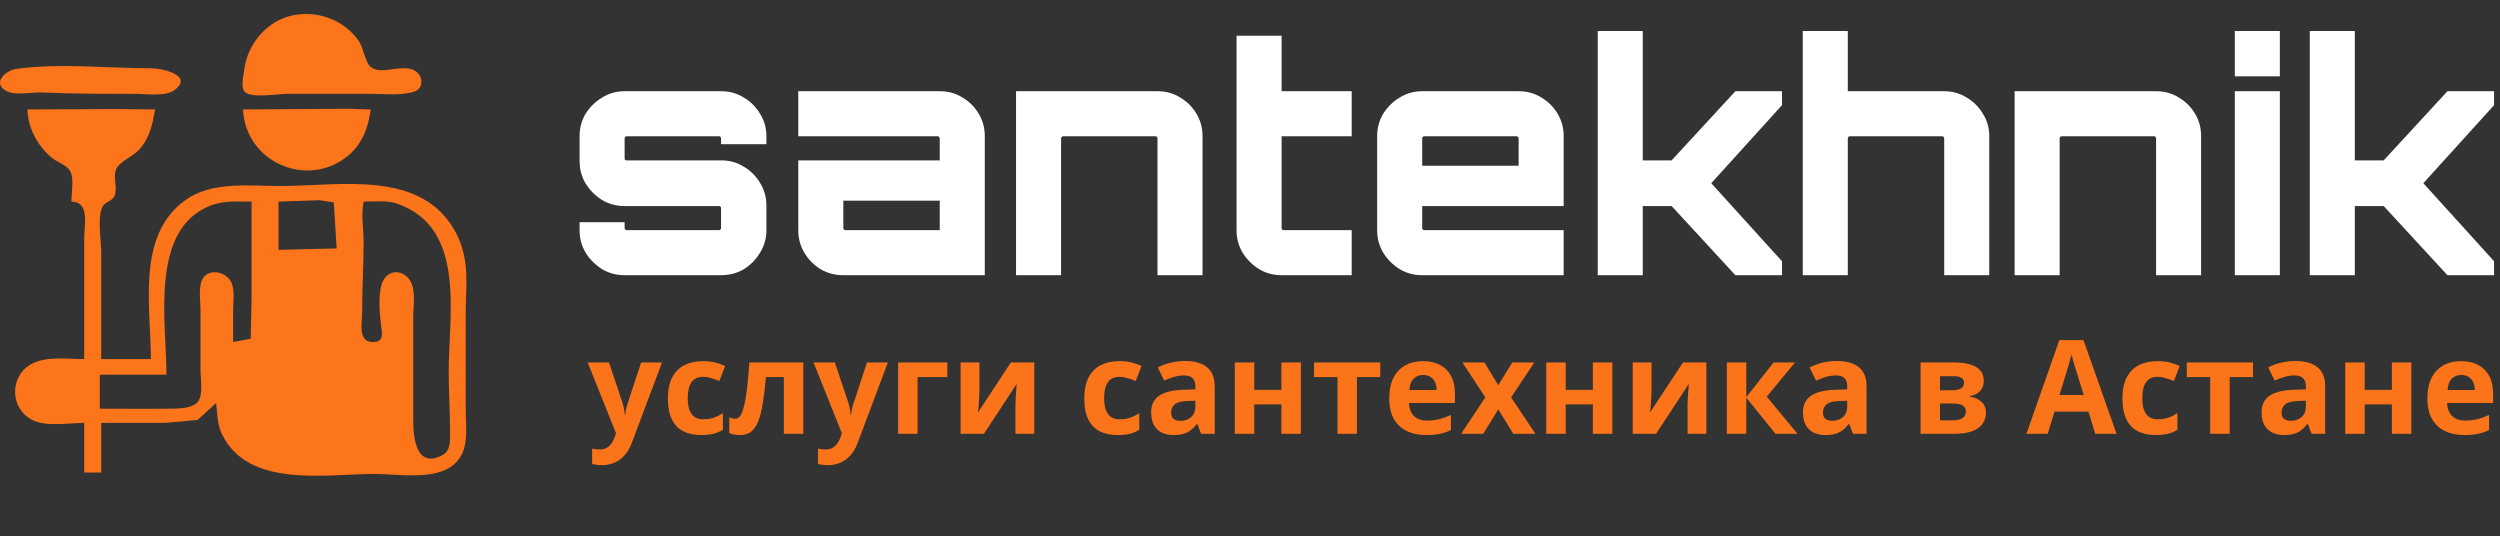 <?xml version="1.0" encoding="UTF-8"?> <svg xmlns="http://www.w3.org/2000/svg" width="536" height="115" viewBox="0 0 536 115" fill="none"><rect x="0" y="0" width="536" height="115" fill="#333333" stroke="none"/><path d="M133.852 59C132.129 59 130.543 58.569 129.092 57.708C127.641 56.801 126.463 55.623 125.556 54.172C124.695 52.721 124.264 51.135 124.264 49.412V47.644H133.92V48.936C133.92 49.027 133.965 49.117 134.056 49.208C134.147 49.299 134.237 49.344 134.328 49.344H154.184C154.275 49.344 154.365 49.299 154.456 49.208C154.547 49.117 154.592 49.027 154.592 48.936V44.516C154.592 44.425 154.547 44.357 154.456 44.312C154.365 44.221 154.275 44.176 154.184 44.176H133.852C132.129 44.176 130.543 43.745 129.092 42.884C127.641 41.977 126.463 40.799 125.556 39.348C124.695 37.897 124.264 36.288 124.264 34.52V29.148C124.264 27.425 124.695 25.839 125.556 24.388C126.463 22.937 127.641 21.781 129.092 20.92C130.543 20.013 132.129 19.56 133.852 19.56H154.66C156.428 19.56 158.037 20.013 159.488 20.92C160.939 21.781 162.095 22.937 162.956 24.388C163.863 25.839 164.316 27.425 164.316 29.148V30.916H154.592V29.624C154.592 29.533 154.547 29.443 154.456 29.352C154.365 29.261 154.275 29.216 154.184 29.216H134.328C134.237 29.216 134.147 29.261 134.056 29.352C133.965 29.443 133.92 29.533 133.92 29.624V34.044C133.92 34.135 133.965 34.225 134.056 34.316C134.147 34.361 134.237 34.384 134.328 34.384H154.66C156.428 34.384 158.037 34.837 159.488 35.744C160.939 36.605 162.095 37.761 162.956 39.212C163.863 40.663 164.316 42.272 164.316 44.04V49.412C164.316 51.135 163.863 52.721 162.956 54.172C162.095 55.623 160.939 56.801 159.488 57.708C158.037 58.569 156.428 59 154.66 59H133.852ZM180.741 59C179.019 59 177.409 58.569 175.913 57.708C174.463 56.801 173.307 55.623 172.445 54.172C171.584 52.721 171.153 51.135 171.153 49.412V34.384H201.481V29.624C201.481 29.533 201.436 29.443 201.345 29.352C201.255 29.261 201.164 29.216 201.073 29.216H171.153V19.56H201.549C203.317 19.56 204.927 20.013 206.377 20.92C207.828 21.781 208.984 22.937 209.845 24.388C210.707 25.839 211.137 27.425 211.137 29.148V59H180.741ZM181.217 49.344H201.481V43.02H180.809V48.936C180.809 49.027 180.855 49.117 180.945 49.208C181.036 49.299 181.127 49.344 181.217 49.344ZM217.84 59V19.56H248.236C250.004 19.56 251.613 20.013 253.064 20.92C254.515 21.781 255.671 22.937 256.532 24.388C257.393 25.839 257.824 27.425 257.824 29.148V59H248.168V29.624C248.168 29.533 248.123 29.443 248.032 29.352C247.987 29.261 247.896 29.216 247.76 29.216H227.904C227.813 29.216 227.723 29.261 227.632 29.352C227.541 29.443 227.496 29.533 227.496 29.624V59H217.84ZM274.776 59C273.008 59 271.398 58.569 269.948 57.708C268.497 56.801 267.318 55.623 266.412 54.172C265.55 52.721 265.12 51.135 265.12 49.412V7.66H274.776V19.56H289.804V29.216H274.776V48.936C274.776 49.027 274.821 49.117 274.912 49.208C275.002 49.299 275.093 49.344 275.184 49.344H289.804V59H274.776ZM304.853 59C303.13 59 301.544 58.569 300.093 57.708C298.642 56.801 297.464 55.623 296.557 54.172C295.696 52.721 295.265 51.135 295.265 49.412V29.148C295.265 27.425 295.696 25.839 296.557 24.388C297.464 22.937 298.642 21.781 300.093 20.92C301.544 20.013 303.13 19.56 304.853 19.56H325.661C327.429 19.56 329.038 20.013 330.489 20.92C331.94 21.781 333.096 22.937 333.957 24.388C334.818 25.839 335.249 27.425 335.249 29.148V44.176H304.921V48.936C304.921 49.027 304.966 49.117 305.057 49.208C305.148 49.299 305.238 49.344 305.329 49.344H335.249V59H304.853ZM304.921 35.54H325.593V29.624C325.593 29.533 325.548 29.443 325.457 29.352C325.366 29.261 325.276 29.216 325.185 29.216H305.329C305.238 29.216 305.148 29.261 305.057 29.352C304.966 29.443 304.921 29.533 304.921 29.624V35.54ZM342.551 59V6.64H352.207V34.384H358.395L372.063 19.56H382.059V22.552L366.895 39.28L382.059 56.008V59H372.063L358.395 44.176H352.207V59H342.551ZM386.512 59V6.64H396.168V19.56H416.908C418.631 19.56 420.217 20.013 421.668 20.92C423.119 21.781 424.275 22.937 425.136 24.388C426.043 25.839 426.496 27.425 426.496 29.148V59H416.84V29.624C416.84 29.533 416.795 29.443 416.704 29.352C416.659 29.261 416.568 29.216 416.432 29.216H396.576C396.485 29.216 396.395 29.261 396.304 29.352C396.213 29.443 396.168 29.533 396.168 29.624V59H386.512ZM431.934 59V19.56H462.33C464.098 19.56 465.707 20.013 467.158 20.92C468.608 21.781 469.764 22.937 470.626 24.388C471.487 25.839 471.918 27.425 471.918 29.148V59H462.262V29.624C462.262 29.533 462.216 29.443 462.126 29.352C462.08 29.261 461.99 29.216 461.854 29.216H441.998C441.907 29.216 441.816 29.261 441.726 29.352C441.635 29.443 441.59 29.533 441.59 29.624V59H431.934ZM479.145 59V19.56H488.801V59H479.145ZM479.145 16.364V6.64H488.801V16.364H479.145ZM495.219 59V6.64H504.875V34.384H511.063L524.731 19.56H534.727V22.552L519.563 39.28L534.727 56.008V59H524.731L511.063 44.176H504.875V59H495.219Z" fill="white"></path><path d="M63.057 3.229C57.38 4.254 53.037 9.365 52.368 14.948C52.226 16.12 51.492 18.93 52.596 19.805C54.191 21.068 59.528 20.117 61.536 20.117H79.477C82.434 20.117 86.042 20.571 88.889 19.614C90.863 18.951 90.713 16.339 89.142 15.279C86.477 13.48 81.917 16.167 79.572 14.433C78.263 13.465 77.965 10.298 76.977 8.865C73.87 4.363 68.39 2.269 63.053 3.229H63.057ZM3.458 14.772C1.294 15.073 -1.817 17.768 1.351 19.502C3.26 20.55 6.802 19.734 8.933 19.826C15.615 20.119 22.3 20.119 29.003 20.119C31.307 20.119 35.499 20.759 37.447 19.285C41.607 16.141 34.655 14.647 32.652 14.647C23.174 14.647 12.842 13.479 3.46 14.774L3.458 14.772ZM5.891 23.461C5.974 27.459 8.067 31.282 11.114 33.831C12.234 34.77 14.253 35.329 15.005 36.603C15.942 38.189 15.317 41.424 15.317 43.227C19.319 43.275 18.054 48.181 18.054 51.135V76.981C14.493 76.981 9.676 76.276 6.5 78.177C1.946 80.902 2.164 87.787 7.108 90.126C10.081 91.537 14.825 90.666 18.054 90.666V101.308H21.702V90.666H35.387L42.38 90.035L46.332 86.407C46.623 88.703 46.556 90.974 47.59 93.097C53.266 104.762 69.864 101.613 80.39 101.613C85.408 101.613 93.311 103.103 97.364 99.538C100.735 96.575 99.848 91.971 99.848 87.928V66.948C99.848 63.385 100.266 59.525 99.715 56.001C99.387 53.896 98.752 51.805 97.753 49.919C90.498 36.226 72.992 39.885 60.015 39.885C53.318 39.885 45.365 38.799 39.643 42.974C29.204 50.59 32.346 65.694 32.346 76.983H21.702V54.174C21.702 51.453 20.846 47 21.887 44.477C22.399 43.233 24.048 43.223 24.561 41.979C25.311 40.159 24.037 37.724 25.056 35.996C25.949 34.479 28.468 33.543 29.725 32.194C32.137 29.603 32.64 26.788 33.258 23.463L24.745 23.383L5.891 23.463V23.461ZM52.11 23.461C52.604 34.799 65.936 40.563 74.611 33.397C77.661 30.878 78.983 27.286 79.477 23.463L74.611 23.32L52.11 23.463V23.461ZM72.18 53.263L59.713 53.568V43.225L68.529 42.922L71.562 43.41L72.18 53.263ZM53.935 43.227V64.21L53.751 72.627L49.981 73.332V66.338C49.981 64.376 50.493 61.615 49.24 59.959C47.673 57.882 43.956 57.592 43.12 60.565C42.608 62.388 42.987 64.757 42.987 66.643V79.414C42.987 81.27 43.677 84.854 42.285 86.289C40.963 87.645 38.072 87.604 36.298 87.623C31.334 87.682 26.365 87.623 21.398 87.623V80.325H35.691C35.691 69.147 31.932 48.888 45.42 43.97C48.148 42.977 51.084 43.227 53.935 43.227ZM77.955 43.227C80.333 43.227 82.977 42.895 85.254 43.698C100.01 48.898 96.2 67.508 96.2 79.719C96.2 84.086 96.505 88.446 96.504 92.794C96.504 94.454 96.633 96.578 94.952 97.52C89.353 100.654 88.599 94.01 88.599 90.361V67.857C88.599 65.243 89.37 61.409 87.326 59.41C85.389 57.52 82.66 58.294 81.849 60.866C81.051 63.4 81.391 67.369 81.735 69.987C81.921 71.407 82.257 73.149 80.382 73.314C76.527 73.657 77.651 69.345 77.651 66.641C77.651 61.771 77.955 56.923 77.955 52.045C77.955 49.067 77.404 46.19 77.955 43.227Z" fill="#FD751B"></path><path d="M126 77.715H130.566L133.451 86.314C133.542 86.588 133.62 86.866 133.684 87.148C133.747 87.431 133.802 87.723 133.848 88.023C133.893 88.324 133.93 88.639 133.957 88.967H134.039C134.094 88.475 134.167 88.014 134.258 87.586C134.358 87.158 134.481 86.734 134.627 86.314L137.457 77.715H141.928L135.461 94.955C135.069 96.012 134.559 96.892 133.93 97.594C133.301 98.305 132.576 98.838 131.756 99.193C130.945 99.549 130.051 99.727 129.076 99.727C128.602 99.727 128.192 99.699 127.846 99.644C127.499 99.599 127.203 99.549 126.957 99.494V96.186C127.148 96.231 127.39 96.272 127.682 96.309C127.973 96.345 128.279 96.363 128.598 96.363C129.181 96.363 129.682 96.24 130.102 95.994C130.521 95.748 130.872 95.415 131.154 94.996C131.437 94.586 131.66 94.135 131.824 93.643L132.07 92.891L126 77.715ZM150.336 93.273C148.823 93.273 147.533 93 146.467 92.453C145.4 91.897 144.589 91.04 144.033 89.883C143.477 88.725 143.199 87.244 143.199 85.439C143.199 83.571 143.514 82.049 144.143 80.873C144.781 79.688 145.66 78.818 146.781 78.262C147.911 77.706 149.219 77.428 150.705 77.428C151.762 77.428 152.674 77.533 153.439 77.742C154.214 77.943 154.889 78.184 155.463 78.467L154.232 81.693C153.576 81.429 152.965 81.215 152.4 81.051C151.835 80.878 151.27 80.791 150.705 80.791C149.976 80.791 149.37 80.964 148.887 81.311C148.404 81.648 148.044 82.158 147.807 82.842C147.57 83.525 147.451 84.382 147.451 85.412C147.451 86.424 147.579 87.262 147.834 87.928C148.089 88.593 148.458 89.09 148.941 89.418C149.424 89.737 150.012 89.897 150.705 89.897C151.571 89.897 152.341 89.783 153.016 89.555C153.69 89.318 154.346 88.99 154.984 88.57V92.139C154.346 92.54 153.676 92.827 152.975 93C152.282 93.182 151.402 93.273 150.336 93.273ZM172.225 93H168.055V80.846H164.213C164.021 83.088 163.794 84.997 163.529 86.574C163.265 88.151 162.928 89.436 162.518 90.43C162.107 91.414 161.597 92.134 160.986 92.59C160.376 93.046 159.624 93.273 158.73 93.273C158.238 93.273 157.796 93.237 157.404 93.164C157.021 93.091 156.671 92.982 156.352 92.836V89.5C156.552 89.582 156.766 89.65 156.994 89.705C157.222 89.751 157.454 89.773 157.691 89.773C157.956 89.773 158.206 89.669 158.443 89.459C158.68 89.249 158.904 88.889 159.113 88.379C159.323 87.859 159.519 87.144 159.701 86.232C159.893 85.321 160.066 84.168 160.221 82.773C160.376 81.379 160.521 79.693 160.658 77.715H172.225V93ZM174.426 77.715H178.992L181.877 86.314C181.968 86.588 182.046 86.866 182.109 87.148C182.173 87.431 182.228 87.723 182.273 88.023C182.319 88.324 182.355 88.639 182.383 88.967H182.465C182.52 88.475 182.592 88.014 182.684 87.586C182.784 87.158 182.907 86.734 183.053 86.314L185.883 77.715H190.354L183.887 94.955C183.495 96.012 182.984 96.892 182.355 97.594C181.727 98.305 181.002 98.838 180.182 99.193C179.37 99.549 178.477 99.727 177.502 99.727C177.028 99.727 176.618 99.699 176.271 99.644C175.925 99.599 175.629 99.549 175.383 99.494V96.186C175.574 96.231 175.816 96.272 176.107 96.309C176.399 96.345 176.704 96.363 177.023 96.363C177.607 96.363 178.108 96.24 178.527 95.994C178.947 95.748 179.298 95.415 179.58 94.996C179.863 94.586 180.086 94.135 180.25 93.643L180.496 92.891L174.426 77.715ZM203.109 77.715V80.846H196.725V93H192.555V77.715H203.109ZM209.986 77.715V83.758C209.986 84.068 209.973 84.46 209.945 84.934C209.927 85.398 209.9 85.872 209.863 86.356C209.827 86.838 209.79 87.272 209.754 87.654C209.717 88.037 209.69 88.297 209.672 88.434L216.727 77.715H221.744V93H217.711V86.902C217.711 86.401 217.729 85.85 217.766 85.248C217.802 84.637 217.843 84.063 217.889 83.525C217.934 82.988 217.966 82.582 217.984 82.309L210.957 93H205.953V77.715H209.986ZM239.613 93.273C238.1 93.273 236.811 93 235.744 92.453C234.678 91.897 233.867 91.04 233.311 89.883C232.755 88.725 232.477 87.244 232.477 85.439C232.477 83.571 232.791 82.049 233.42 80.873C234.058 79.688 234.938 78.818 236.059 78.262C237.189 77.706 238.497 77.428 239.982 77.428C241.04 77.428 241.951 77.533 242.717 77.742C243.492 77.943 244.166 78.184 244.74 78.467L243.51 81.693C242.854 81.429 242.243 81.215 241.678 81.051C241.113 80.878 240.548 80.791 239.982 80.791C239.253 80.791 238.647 80.964 238.164 81.311C237.681 81.648 237.321 82.158 237.084 82.842C236.847 83.525 236.729 84.382 236.729 85.412C236.729 86.424 236.856 87.262 237.111 87.928C237.367 88.593 237.736 89.09 238.219 89.418C238.702 89.737 239.29 89.897 239.982 89.897C240.848 89.897 241.618 89.783 242.293 89.555C242.967 89.318 243.624 88.99 244.262 88.57V92.139C243.624 92.54 242.954 92.827 242.252 93C241.559 93.182 240.68 93.273 239.613 93.273ZM254.078 77.4C256.129 77.4 257.701 77.847 258.795 78.74C259.889 79.633 260.436 80.992 260.436 82.814V93H257.523L256.717 90.922H256.607C256.17 91.469 255.723 91.915 255.268 92.262C254.812 92.608 254.288 92.863 253.695 93.027C253.103 93.191 252.383 93.273 251.535 93.273C250.633 93.273 249.822 93.1 249.102 92.754C248.391 92.408 247.83 91.879 247.42 91.168C247.01 90.448 246.805 89.537 246.805 88.434C246.805 86.811 247.374 85.617 248.514 84.852C249.653 84.077 251.362 83.648 253.641 83.566L256.293 83.484V82.814C256.293 82.012 256.083 81.424 255.664 81.051C255.245 80.677 254.661 80.49 253.914 80.49C253.176 80.49 252.451 80.595 251.74 80.805C251.029 81.014 250.318 81.279 249.607 81.598L248.227 78.781C249.038 78.353 249.945 78.016 250.947 77.769C251.959 77.523 253.003 77.4 254.078 77.4ZM256.293 85.918L254.68 85.973C253.331 86.009 252.392 86.251 251.863 86.697C251.344 87.144 251.084 87.732 251.084 88.461C251.084 89.099 251.271 89.555 251.645 89.828C252.018 90.092 252.506 90.225 253.107 90.225C254.001 90.225 254.753 89.96 255.363 89.432C255.983 88.903 256.293 88.151 256.293 87.176V85.918ZM268.912 77.715V83.594H274.736V77.715H278.906V93H274.736V86.697H268.912V93H264.742V77.715H268.912ZM295.928 80.846H290.924V93H286.754V80.846H281.736V77.715H295.928V80.846ZM305.088 77.428C306.501 77.428 307.717 77.701 308.738 78.248C309.759 78.786 310.548 79.57 311.104 80.6C311.66 81.63 311.938 82.887 311.938 84.373V86.397H302.08C302.126 87.572 302.477 88.497 303.133 89.172C303.798 89.837 304.719 90.17 305.895 90.17C306.87 90.17 307.763 90.07 308.574 89.869C309.385 89.669 310.219 89.368 311.076 88.967V92.193C310.32 92.567 309.527 92.841 308.697 93.014C307.877 93.187 306.879 93.273 305.703 93.273C304.172 93.273 302.814 92.991 301.629 92.426C300.453 91.861 299.528 90.999 298.854 89.842C298.188 88.684 297.855 87.226 297.855 85.467C297.855 83.68 298.156 82.195 298.758 81.01C299.368 79.816 300.216 78.922 301.301 78.33C302.385 77.728 303.648 77.428 305.088 77.428ZM305.115 80.394C304.304 80.394 303.63 80.654 303.092 81.174C302.563 81.693 302.258 82.509 302.176 83.621H308.027C308.018 83.001 307.904 82.45 307.686 81.967C307.476 81.484 307.157 81.101 306.729 80.818C306.309 80.536 305.771 80.394 305.115 80.394ZM318.459 85.193L313.537 77.715H318.268L321.234 82.582L324.229 77.715H328.959L323.982 85.193L329.191 93H324.447L321.234 87.764L318.008 93H313.277L318.459 85.193ZM335.686 77.715V83.594H341.51V77.715H345.68V93H341.51V86.697H335.686V93H331.516V77.715H335.686ZM354.088 77.715V83.758C354.088 84.068 354.074 84.46 354.047 84.934C354.029 85.398 354.001 85.872 353.965 86.356C353.928 86.838 353.892 87.272 353.855 87.654C353.819 88.037 353.792 88.297 353.773 88.434L360.828 77.715H365.846V93H361.812V86.902C361.812 86.401 361.831 85.85 361.867 85.248C361.904 84.637 361.945 84.063 361.99 83.525C362.036 82.988 362.068 82.582 362.086 82.309L355.059 93H350.055V77.715H354.088ZM380.256 77.715H384.85L378.793 85.043L385.383 93H380.652L374.404 85.248V93H370.234V77.715H374.404V85.139L380.256 77.715ZM393.832 77.4C395.883 77.4 397.455 77.847 398.549 78.74C399.643 79.633 400.189 80.992 400.189 82.814V93H397.277L396.471 90.922H396.361C395.924 91.469 395.477 91.915 395.021 92.262C394.566 92.608 394.042 92.863 393.449 93.027C392.857 93.191 392.137 93.273 391.289 93.273C390.387 93.273 389.576 93.1 388.855 92.754C388.145 92.408 387.584 91.879 387.174 91.168C386.764 90.448 386.559 89.537 386.559 88.434C386.559 86.811 387.128 85.617 388.268 84.852C389.407 84.077 391.116 83.648 393.395 83.566L396.047 83.484V82.814C396.047 82.012 395.837 81.424 395.418 81.051C394.999 80.677 394.415 80.49 393.668 80.49C392.93 80.49 392.205 80.595 391.494 80.805C390.783 81.014 390.072 81.279 389.361 81.598L387.98 78.781C388.792 78.353 389.699 78.016 390.701 77.769C391.713 77.523 392.757 77.4 393.832 77.4ZM396.047 85.918L394.434 85.973C393.085 86.009 392.146 86.251 391.617 86.697C391.098 87.144 390.838 87.732 390.838 88.461C390.838 89.099 391.025 89.555 391.398 89.828C391.772 90.092 392.26 90.225 392.861 90.225C393.755 90.225 394.507 89.96 395.117 89.432C395.737 88.903 396.047 88.151 396.047 87.176V85.918ZM425.318 81.721C425.318 82.541 425.059 83.243 424.539 83.826C424.029 84.4 423.272 84.769 422.27 84.934V85.043C423.327 85.171 424.179 85.54 424.826 86.15C425.473 86.752 425.797 87.513 425.797 88.434C425.797 89.309 425.569 90.092 425.113 90.785C424.658 91.469 423.933 92.011 422.939 92.412C421.946 92.804 420.647 93 419.043 93H411.77V77.715H419.043C420.237 77.715 421.308 77.842 422.256 78.098C423.204 78.344 423.951 78.758 424.498 79.342C425.045 79.925 425.318 80.718 425.318 81.721ZM421.477 88.215C421.477 87.613 421.24 87.18 420.766 86.916C420.301 86.643 419.608 86.506 418.688 86.506H415.939V90.115H418.77C419.553 90.115 420.201 89.969 420.711 89.678C421.221 89.386 421.477 88.898 421.477 88.215ZM421.094 82.049C421.094 81.575 420.907 81.224 420.533 80.996C420.16 80.768 419.608 80.654 418.879 80.654H415.939V83.676H418.4C419.285 83.676 419.954 83.548 420.41 83.293C420.866 83.038 421.094 82.623 421.094 82.049ZM449.217 93L447.768 88.242H440.48L439.031 93H434.465L441.52 72.93H446.701L453.783 93H449.217ZM446.756 84.688L445.307 80.039C445.215 79.729 445.092 79.333 444.938 78.85C444.792 78.357 444.641 77.861 444.486 77.359C444.34 76.849 444.222 76.407 444.131 76.033C444.04 76.407 443.912 76.872 443.748 77.428C443.593 77.975 443.443 78.494 443.297 78.986C443.151 79.478 443.046 79.829 442.982 80.039L441.547 84.688H446.756ZM462.191 93.273C460.678 93.273 459.389 93 458.322 92.453C457.256 91.897 456.445 91.04 455.889 89.883C455.333 88.725 455.055 87.244 455.055 85.439C455.055 83.571 455.369 82.049 455.998 80.873C456.636 79.688 457.516 78.818 458.637 78.262C459.767 77.706 461.075 77.428 462.561 77.428C463.618 77.428 464.529 77.533 465.295 77.742C466.07 77.943 466.744 78.184 467.318 78.467L466.088 81.693C465.432 81.429 464.821 81.215 464.256 81.051C463.691 80.878 463.126 80.791 462.561 80.791C461.831 80.791 461.225 80.964 460.742 81.311C460.259 81.648 459.899 82.158 459.662 82.842C459.425 83.525 459.307 84.382 459.307 85.412C459.307 86.424 459.434 87.262 459.689 87.928C459.945 88.593 460.314 89.09 460.797 89.418C461.28 89.737 461.868 89.897 462.561 89.897C463.426 89.897 464.197 89.783 464.871 89.555C465.546 89.318 466.202 88.99 466.84 88.57V92.139C466.202 92.54 465.532 92.827 464.83 93C464.137 93.182 463.258 93.273 462.191 93.273ZM483.041 80.846H478.037V93H473.867V80.846H468.85V77.715H483.041V80.846ZM492.16 77.4C494.211 77.4 495.783 77.847 496.877 78.74C497.971 79.633 498.518 80.992 498.518 82.814V93H495.605L494.799 90.922H494.689C494.252 91.469 493.805 91.915 493.35 92.262C492.894 92.608 492.37 92.863 491.777 93.027C491.185 93.191 490.465 93.273 489.617 93.273C488.715 93.273 487.904 93.1 487.184 92.754C486.473 92.408 485.912 91.879 485.502 91.168C485.092 90.448 484.887 89.537 484.887 88.434C484.887 86.811 485.456 85.617 486.596 84.852C487.735 84.077 489.444 83.648 491.723 83.566L494.375 83.484V82.814C494.375 82.012 494.165 81.424 493.746 81.051C493.327 80.677 492.743 80.49 491.996 80.49C491.258 80.49 490.533 80.595 489.822 80.805C489.111 81.014 488.4 81.279 487.689 81.598L486.309 78.781C487.12 78.353 488.027 78.016 489.029 77.769C490.041 77.523 491.085 77.4 492.16 77.4ZM494.375 85.918L492.762 85.973C491.413 86.009 490.474 86.251 489.945 86.697C489.426 87.144 489.166 87.732 489.166 88.461C489.166 89.099 489.353 89.555 489.727 89.828C490.1 90.092 490.588 90.225 491.189 90.225C492.083 90.225 492.835 89.96 493.445 89.432C494.065 88.903 494.375 88.151 494.375 87.176V85.918ZM506.994 77.715V83.594H512.818V77.715H516.988V93H512.818V86.697H506.994V93H502.824V77.715H506.994ZM527.666 77.428C529.079 77.428 530.296 77.701 531.316 78.248C532.337 78.786 533.126 79.57 533.682 80.6C534.238 81.63 534.516 82.887 534.516 84.373V86.397H524.658C524.704 87.572 525.055 88.497 525.711 89.172C526.376 89.837 527.297 90.17 528.473 90.17C529.448 90.17 530.341 90.07 531.152 89.869C531.964 89.669 532.798 89.368 533.654 88.967V92.193C532.898 92.567 532.105 92.841 531.275 93.014C530.455 93.187 529.457 93.273 528.281 93.273C526.75 93.273 525.392 92.991 524.207 92.426C523.031 91.861 522.106 90.999 521.432 89.842C520.766 88.684 520.434 87.226 520.434 85.467C520.434 83.68 520.734 82.195 521.336 81.01C521.947 79.816 522.794 78.922 523.879 78.33C524.964 77.728 526.226 77.428 527.666 77.428ZM527.693 80.394C526.882 80.394 526.208 80.654 525.67 81.174C525.141 81.693 524.836 82.509 524.754 83.621H530.605C530.596 83.001 530.482 82.45 530.264 81.967C530.054 81.484 529.735 81.101 529.307 80.818C528.887 80.536 528.35 80.394 527.693 80.394Z" fill="#FD751B" fill-opacity="0.992"></path></svg> 